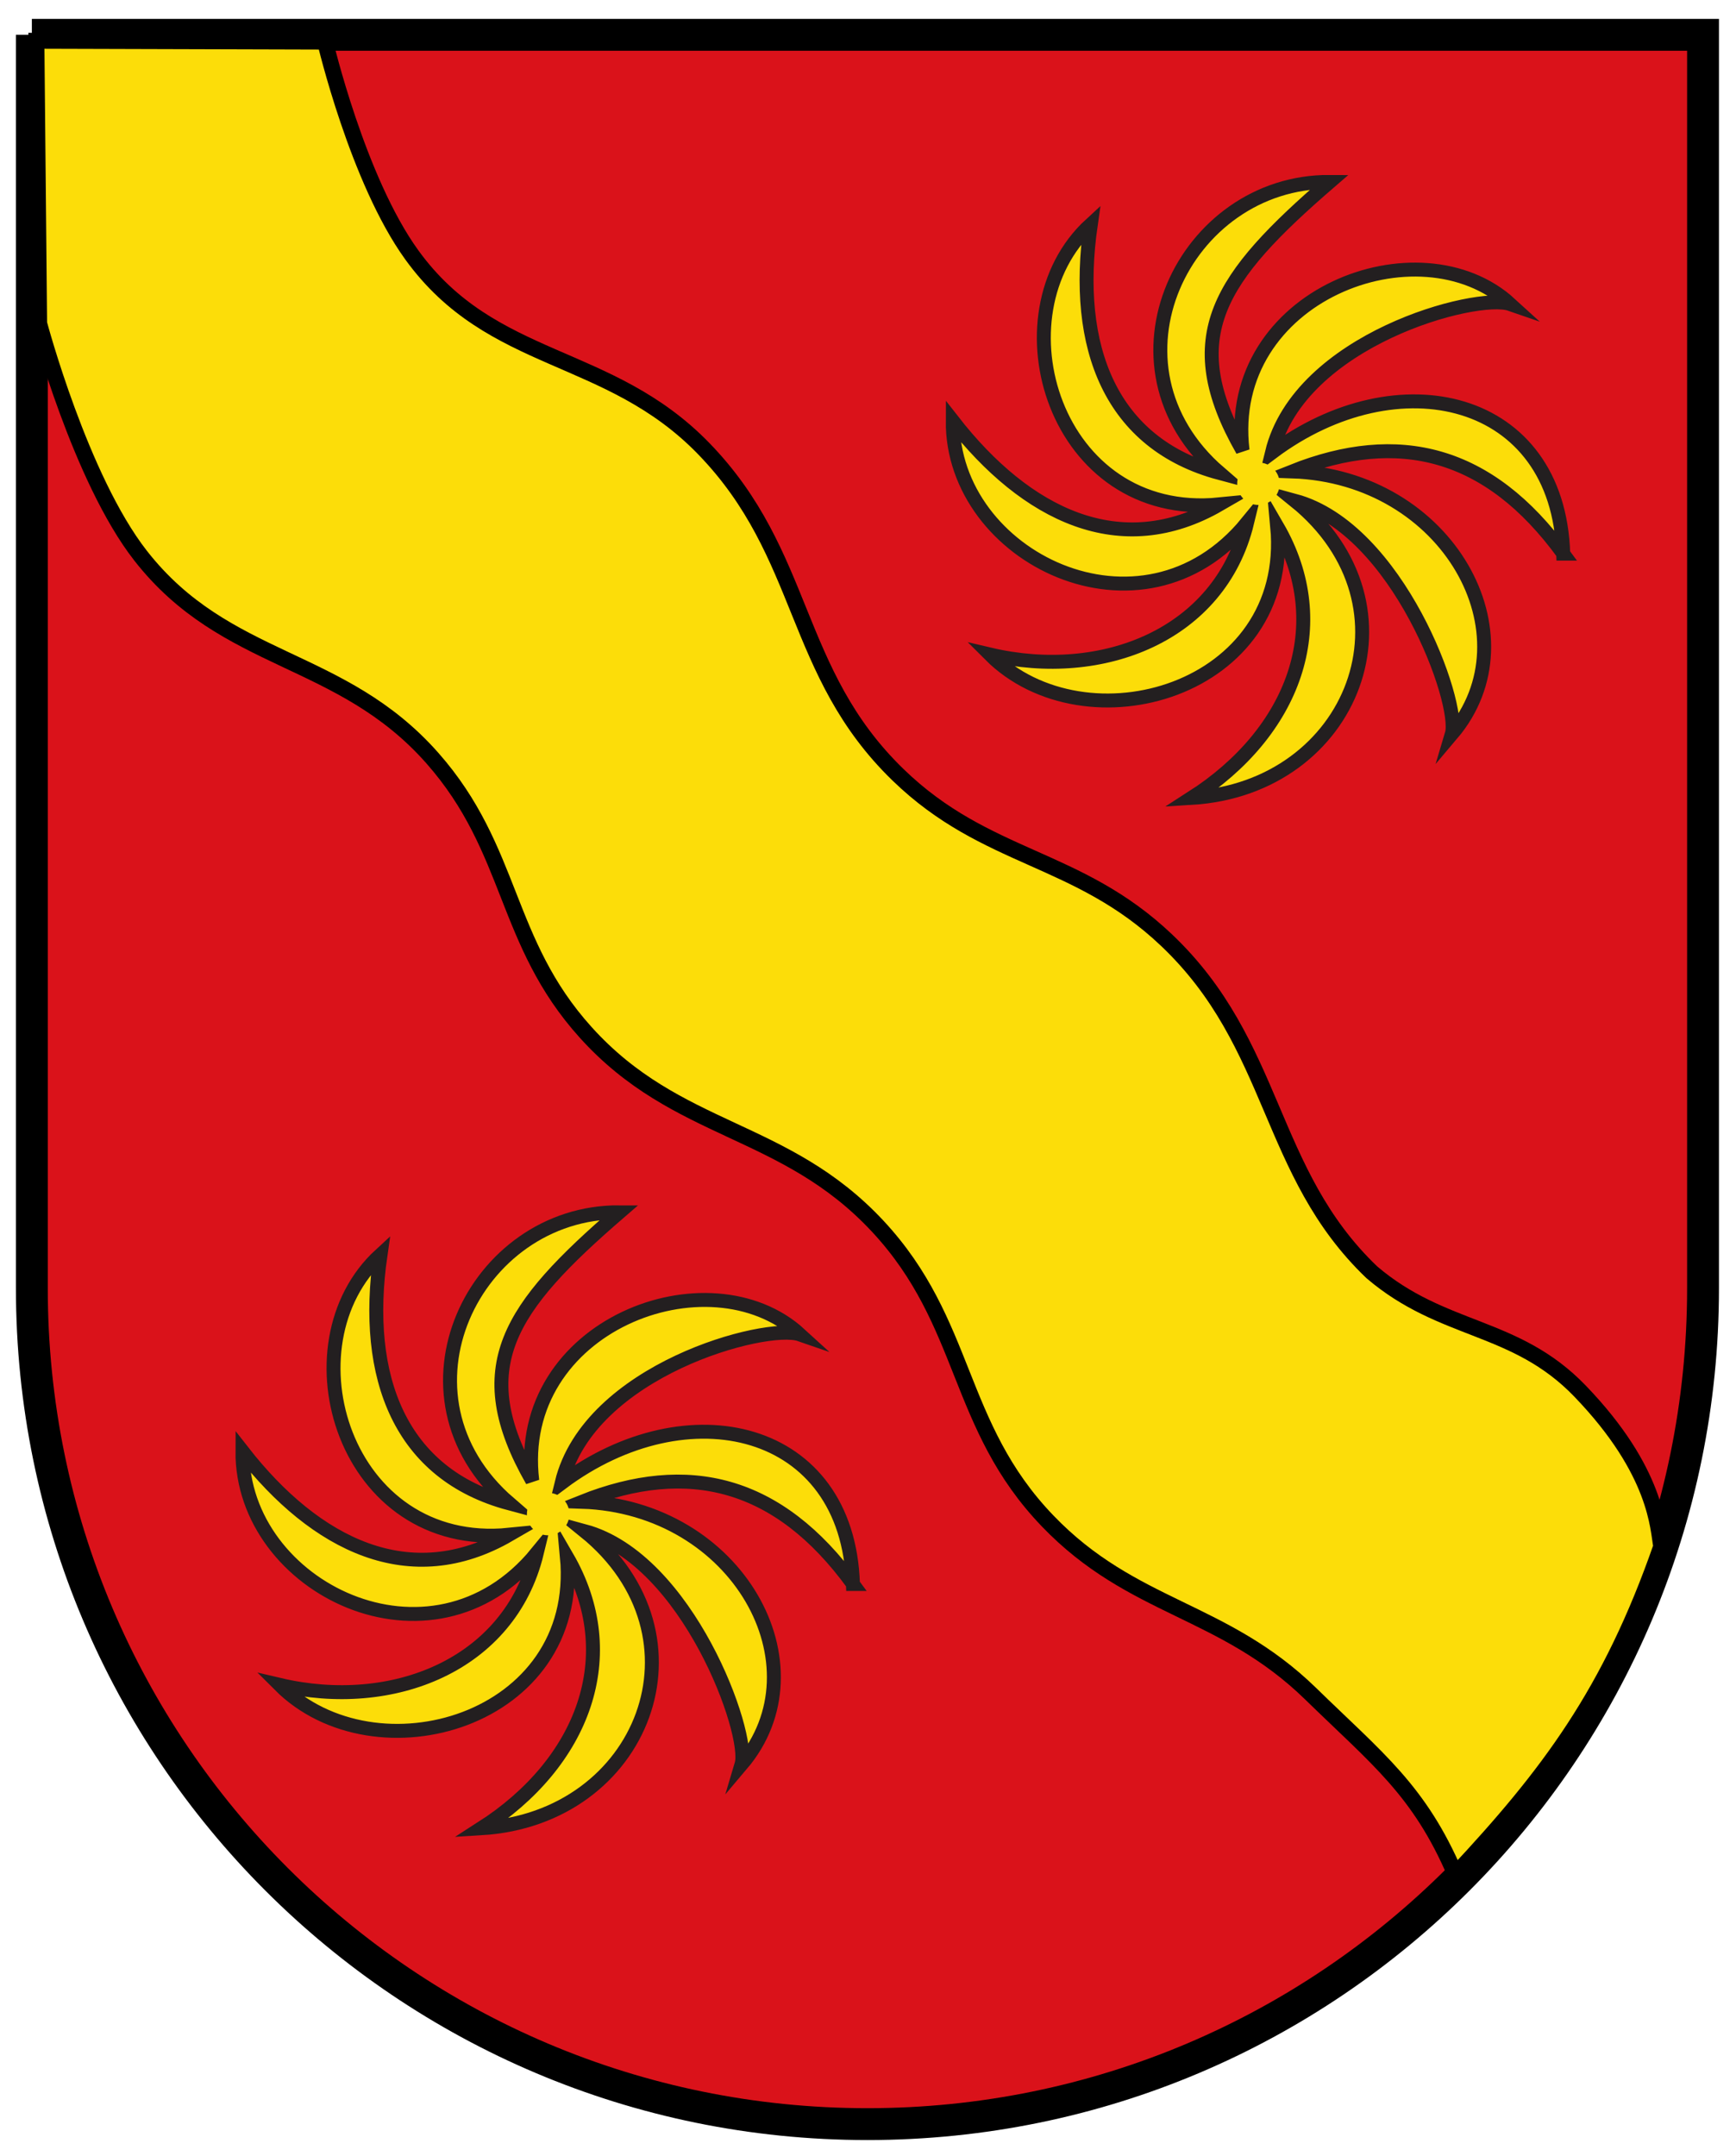 <!-- Created with Inkscape (http://www.inkscape.org/) -->
<svg xmlns:rdf="http://www.w3.org/1999/02/22-rdf-syntax-ns#" xmlns="http://www.w3.org/2000/svg" height="406" width="327" version="1.1" xmlns:cc="http://creativecommons.org/ns#" xmlns:dc="http://purl.org/dc/elements/1.1/">

 <g transform="translate(0,-646.362)">
  <g transform="translate(-234.33,392.291)">
   <path d="m240.33,260.63,314.79,0,0,236.04c0,86.927-70.466,157.4-157.4,157.4-86.927,0-157.39-70.472-157.39-157.4v-236.04" fill-rule="nonzero" stroke="#000" stroke-miterlimit="4" stroke-dasharray="none" stroke-width="6" fill="#da121a"/>
   <path d="M508.46,607.04c-6.77-15.84-14.72-21.79-27.21-33.98-16.57-16.16-33.56-15.89-49.59-32.58-17.33-18.03-14.98-37.25-32.03-55.53-17.55-18.8-37.74-17.36-54.97-36.46-15.47-17.13-13.61-34.34-28.88-51.65-17.26-19.56-38.9-17.57-54.97-38.13-11.34-14.5-19.11-43.74-19.11-43.74l-0.513-53.217,54.382,0.158s6.104,26.035,16.336,40.171c15.079,20.84,37.052,18,54.971,36.462,19.434,20.024,16.588,42.043,36.63,61.454,16.617,16.102,33.749,15.165,50.534,31.089,20.816,19.741,18.924,43.672,38.683,62.565,13.396,11.441,27.011,9.7,39.232,22.384,14.628,15.189,14.663,25.959,15.296,29.25-9.593,27.571-21.248,43.02-38.791,61.753z" fill-rule="nonzero" stroke="#000" stroke-miterlimit="4" stroke-dasharray="none" stroke-width="3" fill="#fcdd09"/>
   <path stroke-linejoin="miter" d="m395,552.36c-14.03-19.265-31.072-23.421-51.046-15.49,29.368,1.013,45.796,30.933,30.046,49.49,1.742-5.829-10.112-38.664-29.538-43.954,24.417,19.776,11.109,54.095-19.462,55.954,19.257-12.325,26.876-32.553,16.119-51.116,2.89,30.999-36.096,42.153-54.119,24.116,21.184,4.971,43.29-3.643,48.451-24.841-19.771,24.168-55.63,6.537-55.451-19.159,13.819,17.718,31.619,26.513,50.244,15.728-31.065,3.105-42.741-35.741-24.244-52.728-3.342,23.162,3.723,41.318,24.262,46.813-23.537-20.297-6.613-54.981,20.738-54.813-20.81,17.97-28.644,29.141-16.412,50.539-3.493-29.232,33.307-43.176,50.412-27.539-6.314-2.185-39.676,6.634-44.873,27.96,23.7-17.72,53.92-10.79,54.87,19.04z" stroke="#231f20" stroke-linecap="butt" stroke-miterlimit="5" stroke-dasharray="none" stroke-width="2.626" fill="#fcdd09"/>
   <path d="m342.23,539.53c0,2.267-1.78,4.105-3.977,4.105s-3.977-1.838-3.977-4.105,1.78-4.105,3.977-4.105c2.196,0,3.977,1.838,3.977,4.105z" transform="matrix(1.006,0,0,0.974,-2.703,13.691)" fill="#fcdd09"/>
   <g fill="#fcdd09" transform="translate(133.793,-194.031)">
    <path stroke-linejoin="miter" d="m395,552.36c-14.03-19.265-31.072-23.421-51.046-15.49,29.368,1.013,45.796,30.933,30.046,49.49,1.742-5.829-10.112-38.664-29.538-43.954,24.417,19.776,11.109,54.095-19.462,55.954,19.257-12.325,26.876-32.553,16.119-51.116,2.89,30.999-36.096,42.153-54.119,24.116,21.184,4.971,43.29-3.643,48.451-24.841-19.771,24.168-55.63,6.537-55.451-19.159,13.819,17.718,31.619,26.513,50.244,15.728-31.065,3.105-42.741-35.741-24.244-52.728-3.342,23.162,3.723,41.318,24.262,46.813-23.537-20.297-6.613-54.981,20.738-54.813-20.81,17.97-28.644,29.141-16.412,50.539-3.493-29.232,33.307-43.176,50.412-27.539-6.314-2.185-39.676,6.634-44.873,27.96,23.7-17.72,53.92-10.79,54.87,19.04z" stroke="#231f20" stroke-linecap="butt" stroke-miterlimit="5" stroke-dasharray="none" stroke-width="2.626"/>
    <path d="m342.23,539.53c0,2.267-1.78,4.105-3.977,4.105s-3.977-1.838-3.977-4.105,1.78-4.105,3.977-4.105c2.196,0,3.977,1.838,3.977,4.105z" transform="matrix(1.006,0,0,0.974,-2.703,13.691)"/>
   </g>
  </g>
 </g>
</svg>
